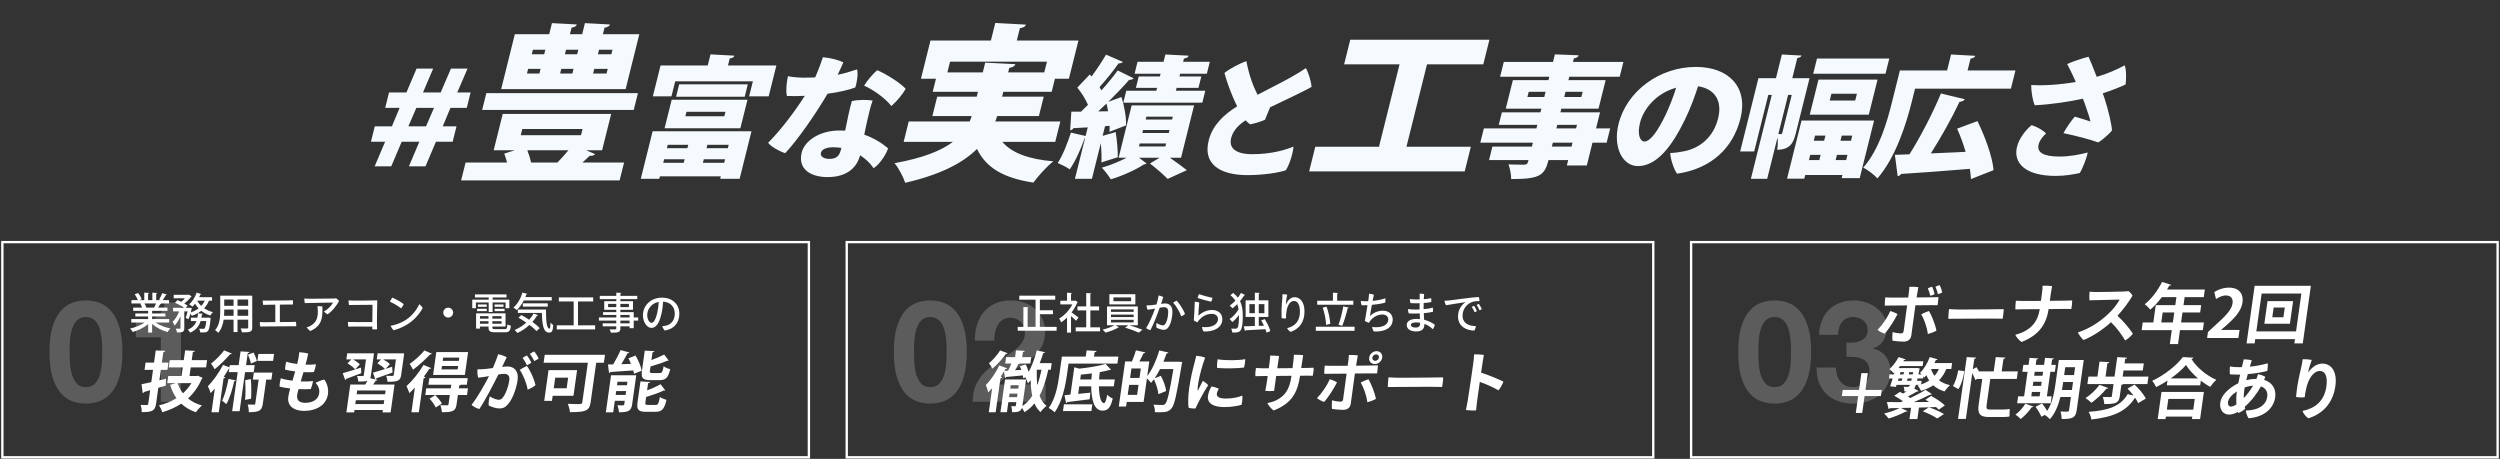 <svg width="1057" height="194" viewBox="0 0 1057 194" fill="none" xmlns="http://www.w3.org/2000/svg">
<rect x="0" y="0" width="1057" height="194" fill="#333333" stroke="none"/>
<path d="M165.416 70.336H158.403L162.821 59.936H156.834L158.462 53.409H165.702L168.958 45.609H162.858L164.486 39.082H171.84L176.117 29.014H183.13L178.852 39.082H186.321L190.655 29.014H197.668L193.333 39.082H198.977L197.35 45.609H190.451L187.195 53.409H193.01L191.383 59.936H184.314L179.896 70.336H172.884L177.301 59.936H169.833L165.416 70.336ZM172.658 53.409H180.126L183.496 45.609H176.028L172.658 53.409ZM254.908 14.45H270.311L264.519 37.682H211.886L217.678 14.45H232.205L233.371 9.775L243.888 10.341C243.638 11.05 243.021 11.475 241.654 11.687L240.965 14.45H246.148L247.314 9.775L257.904 10.341C257.654 11.05 257.037 11.475 255.597 11.687L254.908 14.45ZM244.029 22.95L244.506 21.037H239.323L238.846 22.95H244.029ZM241.998 31.095L242.493 29.112H237.31L236.815 31.095H241.998ZM230.563 21.037H225.307L224.83 22.95H230.086L230.563 21.037ZM228.55 29.112H223.294L222.799 31.095H228.055L228.55 29.112ZM252.789 22.95H258.483L258.96 21.037H253.266L252.789 22.95ZM250.758 31.095H256.452L256.947 29.112H251.253L250.758 31.095ZM247.853 63.536L251.608 65.165C251.174 65.732 250.318 65.944 249.314 65.874C248.445 66.724 247.395 67.715 246.272 68.707H263.865L261.975 76.286H194.961L196.851 68.707H214.371C214.049 67.361 213.637 66.086 213.19 64.953L217.631 63.536H208.725L212.557 48.166H258.401L254.569 63.536H247.853ZM246.3 54.541H220.823L220.169 57.161H245.646L246.3 54.541ZM224.518 68.707H235.687C237.243 67.148 238.87 65.307 240.334 63.536H222.96C223.631 65.236 224.194 67.078 224.518 68.707ZM205.622 39.383H269.716L267.95 46.466H203.856L205.622 39.383ZM278.736 75.591H270.926L275.932 55.511H317.721L312.715 75.591H304.505L304.767 74.54H278.998L278.736 75.591ZM290.629 62.647L290.988 61.209H282.322L281.963 62.647H290.629ZM298.725 62.647H307.732L308.091 61.209H299.083L298.725 62.647ZM280.791 67.349L280.419 68.842H289.084L289.457 67.349H280.791ZM297.552 67.349L297.18 68.842H306.188L306.56 67.349H297.552ZM308.528 24.699L307.783 27.686H328.25L324.995 40.741H316.729L318.315 34.38H285.477L283.89 40.741H276.023L279.278 27.686H299.232L300.404 22.984L310.528 23.537C310.319 24.146 309.767 24.533 308.528 24.699ZM285.844 40.907L287.155 35.652H316.173L314.863 40.907H285.844ZM313.021 54.239H280.981L283.988 42.179H316.028L313.021 54.239ZM306.721 47.269H290.245L289.776 49.149H306.252L306.721 47.269ZM366.78 50.532C366.421 51.971 365.928 54.404 365.408 56.949C369.61 58.387 372.892 60.545 375.49 62.702C374.684 65.247 371.898 69.561 369.346 71.11C367.888 68.953 365.906 67.072 363.642 65.634C362.192 71.221 357.69 74.872 349.936 74.872C342.183 74.872 337.305 71.11 338.961 64.472C340.133 59.77 346.181 55.179 354.96 55.179C355.758 55.179 356.543 55.234 357.341 55.234C358.202 50.864 359.257 45.72 360.173 42.733C363.018 42.069 366.981 42.179 368.951 42.511C367.822 45.664 367.4 48.043 366.78 50.532ZM350.656 67.183C354.305 67.183 355.045 65.357 355.748 62.536C354.593 62.37 353.48 62.26 352.283 62.26C349.261 62.26 347.43 63.2 347.086 64.583C346.713 66.076 348.205 67.183 350.656 67.183ZM361.607 36.98C358.894 38.031 354.726 38.971 349.885 39.635C345.107 47.822 337.249 59.217 331.993 64.749C329.707 64.085 325.999 62.038 324.759 60.379C330.469 54.626 336.389 46.66 340.258 40.52C337.779 40.63 335.256 40.686 332.718 40.575C332.189 38.584 332.529 34.933 333.148 32.222C335.261 32.665 338.07 32.831 339.666 32.831C341.377 32.831 343.03 32.831 344.654 32.72C345.059 31.78 345.451 30.895 345.772 30.065C346.554 28.073 347.335 26.082 347.918 24.201C351.156 24.478 354.369 25.308 356.559 26.359C355.874 27.963 355.09 29.733 354.165 31.614C356.684 31.116 359.386 30.341 362.37 29.346C362.869 31.005 362.359 34.877 361.607 36.98ZM376.866 44.835C374.071 41.184 368.625 37.643 365.335 36.205C366.586 34.158 369.183 31.061 370.896 29.678C374.658 31.282 380.776 35.099 382.905 37.533C381.614 39.967 379.045 42.954 376.866 44.835ZM448.309 51.353L446.154 59.995H423.816C427.705 64.599 434.699 67.29 445.347 68.211C442.627 70.336 438.902 74.444 436.899 77.207C424.034 75.223 416.88 70.832 413.074 62.969C407.064 68.919 397.579 73.877 382.715 77.277C382.022 75.082 380.018 71.115 378.212 68.99C390.366 66.794 398.005 63.678 402.865 59.995H382.06L384.215 51.353H409.984C410.324 50.574 410.574 49.866 410.841 49.086H394.197L396.246 40.87H412.963L413.475 38.816H394.349L395.726 33.291H389.375L393.402 17.141H418.952L420.806 9.704L433.77 10.412C433.502 11.191 432.795 11.687 431.209 11.9L429.902 17.141H455.963L451.936 33.291H446.023L444.646 38.816H424.206L423.694 40.87H441.287L439.238 49.086H421.572C421.378 49.866 421.128 50.574 420.788 51.353H448.309ZM401.689 26.066L400.558 30.599H415.523L416.548 26.491L429.31 27.129C429.043 27.908 428.317 28.474 426.731 28.687L426.254 30.599H441.511L442.642 26.066H401.689ZM504.864 44.558L499.347 66.685H494.615C497.282 68.566 500.092 70.557 501.8 71.94L493.692 75.646C492.054 73.987 488.88 71.166 486.198 69.119L490.282 66.685H481.56L484.773 69.119C484.489 69.34 484.12 69.451 483.65 69.506C480.49 71.663 474.384 74.429 469.649 75.812C468.811 74.374 467.125 72.217 465.86 70.889C469.23 69.949 473.235 68.289 476.372 66.685H472.951L478.468 44.558H504.864ZM494.461 54.958H483.287L482.969 56.23H494.143L494.461 54.958ZM495.867 49.315H484.693L484.39 50.532H495.564L495.867 49.315ZM493.04 60.655H481.866L481.549 61.928H492.723L493.04 60.655ZM467.21 53.353L466.19 57.447L471.721 55.843C472.248 59.217 472.64 63.587 472.607 66.464C470.319 67.183 468.03 67.902 465.67 68.676C465.823 66.464 465.683 63.366 465.417 60.545L461.666 75.591H454.483L458.758 58.443H458.587C457.014 62.923 454.664 68.234 452.283 71.608C451.035 70.668 448.688 69.561 447.201 68.898C449.271 65.855 451.308 60.655 452.795 56.064L458.993 57.502L459.903 53.851C457.652 53.962 455.558 54.128 453.834 54.183C453.511 54.792 452.943 55.013 452.473 55.068L452.949 47.213H457.054C458.03 46.273 459.005 45.332 459.995 44.337C459.005 41.903 457.186 39.137 455.487 37.035L460.743 31.503L461.505 32.333C463.732 29.346 466.027 25.861 467.628 23.095L474.78 26.193C474.456 26.58 473.774 26.801 472.918 26.801C470.862 29.788 467.575 33.826 464.892 36.814C465.181 37.256 465.456 37.754 465.687 38.197C468.286 35.32 470.67 32.388 472.573 29.788L479.328 33.107C478.932 33.55 478.25 33.771 477.395 33.771C474.995 36.537 471.83 39.856 468.578 43.064L474.163 41.018C475.334 44.779 476.273 49.703 476.073 53.022L469.069 55.732C469.148 54.958 469.184 54.128 469.133 53.188L467.21 53.353ZM481.459 32.333H490.41L490.699 31.171H479.696L480.951 26.137H491.955L492.727 23.04L502.58 23.537C502.357 24.201 501.818 24.533 500.566 24.754L500.221 26.137H511.509L510.254 31.171H498.966L498.676 32.333H507.912L506.712 37.145H497.476L497.173 38.362H509.601L508.346 43.396H474.938L476.193 38.362H488.906L489.21 37.145H480.259L481.459 32.333ZM464.322 47.103L468.498 47.047C468.317 45.941 468.08 44.835 467.829 43.783C466.627 44.945 465.439 46.052 464.322 47.103ZM529.485 65.191C537.695 65.191 543.694 63.311 546.875 61.983C546.742 64.804 545.088 69.838 543.638 71.995C540.838 72.936 534.519 74.042 527.449 74.042C515.99 74.042 508.342 69.506 511.092 59.162C512.819 52.69 517.601 48.375 523.074 44.945C520.553 39.967 518.507 33.992 517.697 30.839C519.849 29.069 524.376 26.691 526.977 25.861C528.067 31.78 529.961 36.758 531.699 40.077C536.95 37.311 542.613 34.49 545.734 32.72C548.259 31.282 550.741 29.788 552.129 28.793C553.49 31.337 554.33 34.601 554.547 36.703C552.902 37.809 543.717 42.179 536.988 45.388C536.262 47.158 535.423 49.149 534.823 50.643C533.332 51.362 530.56 52.192 528.525 52.579C527.937 52.192 527.348 51.583 526.672 50.864C524.021 52.579 521.447 54.902 520.548 58.277C519.457 62.425 522.188 65.191 529.485 65.191ZM603.335 27.2L594.646 62.049H621.875L619.279 72.461H553.506L556.102 62.049H583.039L591.728 27.2H568.295L570.891 16.787H629.729L627.133 27.2H603.335ZM674.804 54.294H680.79L679.287 60.324H673.3L670.901 69.949H662.463L663.028 67.681H654.705C653.05 74.319 650.824 75.702 638.908 75.702C638.964 73.876 638.4 71.11 637.774 69.506C640.083 69.617 643.447 69.617 644.359 69.617C645.785 69.617 645.964 68.898 646.267 67.681H629.563L630.984 61.983H647.688L648.102 60.324H625.867L627.371 54.294H649.605L649.977 52.8H633.672L634.996 47.49H651.301L651.688 45.941H636.637L639.643 33.882H654.694L655.053 32.444H634.244L635.802 26.193H656.611L657.411 22.984L667.463 23.371C667.24 24.035 666.66 24.533 665.421 24.699L665.049 26.193H686.371L684.813 32.444H663.49L663.132 33.882H678.867L675.86 45.941H660.125L659.739 47.49H676.5L674.804 54.294ZM646.34 38.805L645.789 41.018H652.915L653.467 38.805H646.34ZM668.593 41.018L669.145 38.805H661.904L661.353 41.018H668.593ZM666.739 52.8H658.415L658.043 54.294H666.366L666.739 52.8ZM656.125 61.983H664.449L664.863 60.324H656.539L656.125 61.983ZM717.017 28.295C730.757 28.295 739.221 36.648 735.87 50.09C732.808 62.37 723.732 71.332 709.069 73.434C707.743 71.663 706.267 67.293 706.175 64.694C708.184 64.638 710.205 64.306 711.941 63.974C718.529 62.702 724.378 58.221 726.42 50.034C728.351 42.29 724.705 37.477 717.94 36.482C716.662 40.465 714.67 45.941 712.357 50.643C706.864 61.928 700.463 70.225 692.481 70.225C686.096 70.225 681.84 62.37 684.323 52.413C687.798 38.473 701.681 28.295 717.017 28.295ZM704.09 48.817C705.743 45.388 707.446 41.073 708.667 37.09C700.106 39.413 694.804 46.273 693.411 51.86C692.101 57.115 693.535 59.826 695.245 59.826C697.867 59.826 700.951 55.234 704.09 48.817ZM755.565 75.536L761.688 50.975H792.36L786.292 75.314H778.652L778.983 73.987H763.248L762.862 75.536H755.565ZM771.251 59.494L771.789 57.336H767.4L766.862 59.494H771.251ZM778.15 59.494H782.597L783.135 57.336H778.688L778.15 59.494ZM769.762 65.468H765.372L764.82 67.681H769.21L769.762 65.468ZM776.66 65.468L776.109 67.681H780.555L781.107 65.468H776.66ZM757.776 33.052H765.074L759.267 56.341C758.343 60.047 757.073 63.311 751.372 63.311C751.674 61.872 751.728 59.826 751.528 58.111L747.17 75.591H740.272L749.113 40.133H747.63L741.672 64.03H735.743L743.467 33.052H750.878L753.374 23.04L761.702 23.482C761.507 24.035 760.968 24.367 759.9 24.533L757.776 33.052ZM756.011 40.133L751.887 56.672H753.027C753.312 56.672 753.454 56.562 753.564 56.119L757.55 40.133H756.011ZM793.827 33.66L790.13 48.486H765.159L768.856 33.66H793.827ZM785.097 39.635H774.322L773.604 42.511H784.379L785.097 39.635ZM768.226 24.754H798.784L797.184 31.171H766.626L768.226 24.754ZM850.213 37.477H809.678L808.216 43.341C805.941 52.468 801.413 66.74 793.775 75.425C792.623 74.097 789.525 71.663 787.779 70.889C794.641 63.034 797.907 51.307 799.893 43.341L803.272 29.788H823.226L824.908 23.04L835.146 23.593C834.938 24.201 834.385 24.588 833.133 24.81L831.891 29.788H852.13L850.213 37.477ZM827.464 54.404L836.075 51.196C839.163 57.558 842.369 65.966 842.875 71.94L833.328 75.702C833.246 74.429 833.106 72.936 832.865 71.387C822.097 72.272 811.172 73.102 803.764 73.544C803.455 74.097 802.86 74.429 802.333 74.485L801.16 65.468C802.998 65.413 805.065 65.357 807.316 65.247C811.93 57.945 817.19 47.822 820.627 39.524L830.738 41.958C830.359 42.567 829.521 42.954 828.467 43.064C825.162 50.145 820.499 58.332 816.363 64.859C821.079 64.694 826.108 64.417 831.066 64.196C830.083 60.821 828.829 57.392 827.464 54.404ZM889.039 39.469L889.681 41.239C891.436 46.549 892.914 52.966 892.933 55.179C891.918 56.507 888.692 59.383 887.117 60.213C883.457 58.885 878.044 57.502 872.418 56.285C873.485 54.294 875.836 50.809 877.235 49.315C879.464 49.979 882.964 51.03 883.851 51.362C883.598 50.09 882.691 47.324 881.319 43.452L880.663 41.737C874.816 43.009 867.172 44.171 860.305 44.503C859.435 42.733 858.759 38.584 858.794 35.928C863.886 36.316 871.378 35.763 877.64 34.656L876.391 31.89C875.637 30.341 874.867 28.627 873.999 27.078C876.257 26.027 880.791 24.533 883.038 23.98C883.808 25.695 885.088 28.793 886.501 32.499C891.307 31.061 894.899 29.456 898.319 27.631C899.091 29.567 898.982 33.66 898.7 35.707C896.684 36.703 893.076 38.141 889.039 39.469ZM870.69 66.187C875.422 66.187 879.705 65.247 882.691 64.472C882.283 66.796 880.44 71.442 879.329 73.157C876.383 73.766 873.21 74.374 869.105 74.374C856.449 74.374 851.059 69.008 852.797 62.038C853.694 58.443 856.515 54.902 858.95 52.911C861.135 53.519 863.728 55.013 865.079 56.451C863.565 57.724 862.325 59.494 861.939 61.043C861.112 64.362 863.792 66.187 870.69 66.187Z" fill="#F4FAFD"/>
<rect x="1" y="102.361" width="341" height="91" stroke="white"/>
<path opacity="0.2" d="M29.44 148.681C29.44 149.881 29.48 151.341 29.56 153.061C29.64 154.741 29.88 156.381 30.28 157.981C30.72 159.541 31.4 160.881 32.32 162.001C33.24 163.121 34.56 163.681 36.28 163.681C38.04 163.681 39.38 163.121 40.3 162.001C41.26 160.881 41.94 159.541 42.34 157.981C42.78 156.381 43.04 154.741 43.12 153.061C43.2 151.341 43.24 149.881 43.24 148.681C43.24 147.961 43.22 147.101 43.18 146.101C43.18 145.061 43.1 144.001 42.94 142.921C42.82 141.841 42.62 140.781 42.34 139.741C42.1 138.661 41.72 137.701 41.2 136.861C40.68 136.021 40.02 135.341 39.22 134.821C38.42 134.301 37.44 134.041 36.28 134.041C35.12 134.041 34.14 134.301 33.34 134.821C32.58 135.341 31.94 136.021 31.42 136.861C30.94 137.701 30.56 138.661 30.28 139.741C30 140.781 29.8 141.841 29.68 142.921C29.56 144.001 29.48 145.061 29.44 146.101C29.44 147.101 29.44 147.961 29.44 148.681ZM20.92 148.681C20.92 144.601 21.32 141.181 22.12 138.421C22.96 135.621 24.08 133.381 25.48 131.701C26.88 130.021 28.5 128.821 30.34 128.101C32.22 127.381 34.2 127.021 36.28 127.021C38.4 127.021 40.38 127.381 42.22 128.101C44.1 128.821 45.74 130.021 47.14 131.701C48.58 133.381 49.7 135.621 50.5 138.421C51.34 141.181 51.76 144.601 51.76 148.681C51.76 152.881 51.34 156.401 50.5 159.241C49.7 162.041 48.58 164.281 47.14 165.961C45.74 167.641 44.1 168.841 42.22 169.561C40.38 170.281 38.4 170.641 36.28 170.641C34.2 170.641 32.22 170.281 30.34 169.561C28.5 168.841 26.88 167.641 25.48 165.961C24.08 164.281 22.96 162.041 22.12 159.241C21.32 156.401 20.92 152.881 20.92 148.681ZM76.52 169.861H68V142.621H57.44V136.201C58.92 136.241 60.34 136.141 61.7 135.901C63.1 135.621 64.34 135.161 65.42 134.521C66.54 133.841 67.48 132.961 68.24 131.881C69 130.801 69.5 129.461 69.74 127.861H76.52V169.861Z" fill="white"/>
<path d="M71.546 134.913V136.353H65.786C67.424 137.487 69.764 138.423 72.014 138.855C71.636 139.215 71.132 139.917 70.88 140.385C68.486 139.755 66.038 138.513 64.31 136.929V140.619H62.636V137.055C60.89 138.513 58.406 139.719 56.12 140.349C55.868 139.917 55.382 139.269 55.004 138.909C57.2 138.441 59.576 137.487 61.196 136.353H55.508V134.913H62.636V133.797H57.218V132.519H62.636V131.421H56.318V130.053H60.08C59.918 129.549 59.612 128.883 59.306 128.379L59.738 128.307V128.289L55.58 128.307V126.885H58.298C58.028 126.165 57.47 125.157 56.966 124.401L58.442 123.897C59.018 124.689 59.666 125.805 59.918 126.525L58.946 126.885H60.998V123.735L63.032 123.861C63.014 124.023 62.87 124.149 62.6 124.185V126.885H64.418V123.735L66.47 123.861C66.452 124.041 66.308 124.149 66.038 124.185V126.885H67.946L67.28 126.633C67.73 125.895 68.306 124.743 68.612 123.933L70.556 124.563C70.502 124.689 70.358 124.761 70.124 124.743C69.8 125.373 69.278 126.219 68.81 126.885H71.492V128.307H67.82L68.162 128.415C68.108 128.541 67.964 128.595 67.73 128.595C67.514 129.027 67.19 129.585 66.866 130.053H70.808V131.421H64.31V132.519H69.926V133.797H64.31V134.913H71.546ZM65.318 130.053L65.156 129.999C65.426 129.531 65.75 128.883 66.002 128.307H61.07C61.412 128.847 61.736 129.495 61.862 129.945L61.322 130.053H65.318ZM89.654 125.643V127.119H88.358C87.854 128.343 87.17 129.405 86.306 130.323C87.386 131.061 88.628 131.619 90.014 131.961C89.654 132.303 89.168 132.951 88.934 133.401C87.494 132.969 86.216 132.285 85.118 131.421C83.966 132.321 82.634 133.005 81.14 133.527C81.014 133.293 80.762 132.951 80.51 132.645C80.276 133.491 79.988 134.319 79.682 134.967L78.512 134.427C78.782 133.707 79.07 132.663 79.304 131.655H77.918V138.729C77.918 140.331 77.27 140.565 74.822 140.565C74.768 140.097 74.534 139.413 74.318 138.945C74.75 138.963 75.182 138.981 75.506 138.981C76.19 138.981 76.298 138.981 76.298 138.693V133.689C75.614 135.273 74.75 136.767 73.796 137.667C73.634 137.181 73.238 136.479 72.968 136.047C74.066 135.057 75.11 133.329 75.758 131.655H73.184V130.143H77.81C76.82 129.405 75.254 128.541 73.958 127.983L75.056 126.885C75.542 127.083 76.082 127.335 76.622 127.587C77.198 127.155 77.756 126.615 78.224 126.093H73.436V124.635H79.538L79.808 124.563L81.068 125.301C80.996 125.391 80.87 125.463 80.762 125.499C80.096 126.399 79.034 127.479 77.936 128.307C78.494 128.631 78.98 128.955 79.34 129.243L78.512 130.143H80.204L81.086 130.197C81.086 130.413 80.798 131.601 80.654 132.087C81.896 131.673 83.012 131.097 83.966 130.377C83.39 129.783 82.904 129.117 82.472 128.415C82.112 128.883 81.716 129.297 81.338 129.657C81.014 129.351 80.384 128.919 79.97 128.685C81.284 127.587 82.49 125.661 83.138 123.735L85.118 124.329C85.064 124.455 84.92 124.545 84.686 124.527C84.542 124.905 84.38 125.265 84.2 125.643H89.654ZM86.594 127.119H83.372C83.372 127.155 83.858 128.163 85.082 129.351C85.694 128.703 86.198 127.947 86.594 127.119ZM85.154 134.301H87.71L88.088 134.265L89.078 134.463C89.078 134.589 89.042 134.787 89.006 134.931C88.484 140.367 88.052 140.565 85.64 140.565C85.334 140.565 84.992 140.547 84.65 140.529C84.614 140.043 84.434 139.377 84.182 138.963C84.902 139.017 85.568 139.035 85.874 139.035C86.144 139.035 86.306 139.017 86.468 138.855C86.756 138.585 86.99 137.721 87.206 135.741H84.812C84.218 137.721 83.048 139.503 80.402 140.637C80.204 140.241 79.772 139.665 79.412 139.377C81.482 138.549 82.508 137.253 83.084 135.741H80.708V134.301H83.462C83.588 133.707 83.66 133.095 83.714 132.483L85.784 132.663C85.766 132.807 85.622 132.915 85.37 132.951C85.316 133.401 85.244 133.851 85.154 134.301ZM93.11 124.995H106.646V138.459C106.646 140.331 105.836 140.547 102.308 140.511C102.236 140.043 101.966 139.305 101.732 138.855C102.434 138.891 103.154 138.891 103.694 138.891C104.882 138.891 104.936 138.891 104.936 138.441V135.147H100.418V140.385H98.744V135.147H94.568C94.262 137.163 93.614 139.233 92.264 140.727C92.012 140.385 91.31 139.791 90.932 139.593C92.93 137.361 93.11 134.121 93.11 131.547V124.995ZM98.744 129.279V126.633H94.802V129.279H98.744ZM100.418 129.279H104.936V126.633H100.418V129.279ZM94.802 130.881V131.565C94.802 132.177 94.784 132.843 94.73 133.527H98.744V130.881H94.802ZM100.418 130.881V133.527H104.936V130.881H100.418ZM118.328 128.793V136.173C120.776 136.155 123.062 136.119 123.494 136.119C124.052 136.101 124.646 136.083 125.132 136.047C125.24 136.587 125.276 137.361 125.24 137.937H123.944C123.278 137.919 113.36 138.009 111.956 138.027C111.308 138.027 110.534 138.045 110.03 138.063C109.904 137.577 109.832 136.749 109.85 136.155C110.462 136.191 110.858 136.191 111.506 136.227C111.974 136.245 114.08 136.227 116.402 136.191V128.811L112.838 128.865C112.46 128.883 111.776 128.901 111.272 128.919C111.164 128.433 111.056 127.533 111.092 127.047C111.686 127.083 112.118 127.101 112.712 127.101C114.206 127.119 120.884 127.029 122.018 127.011C122.72 126.993 123.224 126.957 123.782 126.921C123.872 127.407 123.908 128.199 123.89 128.739C123.314 128.721 120.812 128.757 118.328 128.793ZM130.316 128.109L128.876 128.163C128.75 127.695 128.678 126.759 128.642 126.237C129.38 126.273 130.424 126.309 131.09 126.309C132.062 126.291 139.892 126.237 140.99 126.219C141.458 126.201 141.746 126.183 142.142 126.129C142.592 126.399 143.114 126.939 143.366 127.263C142.574 128.739 140.828 131.349 138.506 132.897C138.074 132.699 137.3 132.123 136.94 131.691C138.65 130.863 140.324 128.955 140.828 127.929C139.856 127.929 131.45 128.073 130.316 128.109ZM134.204 129.477C134.798 129.441 135.68 129.459 136.31 129.567C136.454 134.751 135.986 137.721 131.234 139.971C130.784 139.737 129.938 138.891 129.632 138.405C130.154 138.279 130.802 138.027 131.234 137.793C134.042 136.245 134.456 133.905 134.366 131.223C134.348 130.719 134.312 130.089 134.204 129.477ZM157.424 136.173L157.496 128.865C156.524 128.847 149.378 128.901 147.56 128.955C147.398 128.379 147.344 127.407 147.38 126.993C147.884 127.029 148.604 127.083 149.144 127.083C150.242 127.101 158.252 127.101 159.512 126.993C159.422 128.505 159.314 137.523 159.422 139.233C158.846 139.287 158.036 139.269 157.406 139.233L157.424 138.081C154.976 138.063 150.098 138.063 149.414 138.063C148.586 138.063 147.902 138.099 147.272 138.117C147.146 137.613 147.074 136.623 147.11 136.119C148.694 136.209 154.706 136.191 157.424 136.173ZM165.866 125.823C167.27 126.417 169.538 127.641 170.69 128.577C170.528 129.081 169.952 129.981 169.592 130.377C168.494 129.477 166.442 128.253 164.84 127.551C165.056 127.083 165.632 126.147 165.866 125.823ZM165.164 137.721C167.072 137.433 169.106 136.695 170.762 135.759C173.606 134.139 175.856 131.673 177.26 128.631C177.8 128.973 178.484 129.747 178.736 130.233C177.116 133.113 174.776 135.669 171.788 137.415C169.844 138.531 167.954 139.233 166.424 139.647C165.902 139.161 165.38 138.333 165.164 137.721ZM189.5 130.089C190.688 130.089 191.588 131.061 191.588 132.177C191.588 133.329 190.652 134.265 189.5 134.265C188.348 134.265 187.412 133.329 187.412 132.177C187.412 131.025 188.348 130.089 189.5 130.089ZM213.746 138.063H208.166C208.166 139.017 208.166 139.161 209.516 139.161H213.332C214.268 139.161 214.448 138.855 214.556 137.145C214.898 137.397 215.546 137.631 215.996 137.703C215.78 139.917 215.294 140.493 213.44 140.493H209.408C206.726 140.493 206.528 139.809 206.528 138.063H202.928V138.945H201.29V132.465H213.746V138.063ZM206.528 134.733V133.653H202.928V134.733H206.528ZM208.166 134.733H212.072V133.653H208.166V134.733ZM202.928 135.795V136.875H206.528V135.795H202.928ZM208.166 135.795V136.875H212.072V135.795H208.166ZM208.274 131.907H206.618V127.893H201.2V130.305H199.67V126.705H206.618V125.769H200.804V124.473H214.16V125.769H208.274V126.705H215.348V130.305H213.764V127.893H208.274V131.907ZM202.064 129.711V128.721H205.79V129.711H202.064ZM209.12 129.711V128.721H212.882V129.711H209.12ZM205.808 131.547H201.704V130.557H205.808V131.547ZM213.332 131.547H209.12V130.557H213.332V131.547ZM233.276 125.607V127.047H221.45C220.64 128.649 219.614 130.071 218.48 131.079C218.156 130.773 217.472 130.287 217.04 130.053C218.75 128.667 220.154 126.237 220.892 123.699L222.98 124.257C222.908 124.419 222.746 124.473 222.53 124.455C222.404 124.833 222.26 125.229 222.116 125.607H233.276ZM218.948 132.321V130.863H230.846C230.828 135.435 231.08 138.945 232.322 138.945C232.646 138.927 232.736 137.919 232.754 136.407C233.096 136.785 233.546 137.199 233.906 137.451C233.78 139.737 233.438 140.619 232.214 140.637C229.676 140.619 229.226 137.163 229.118 132.321H218.948ZM231.584 128.235V129.639H221.054V128.235H231.584ZM219.2 134.319L220.424 133.203C221.468 133.761 222.62 134.445 223.736 135.183C224.474 134.355 225.104 133.473 225.608 132.537L227.534 133.257C227.462 133.401 227.282 133.473 227.048 133.437C226.49 134.391 225.842 135.273 225.086 136.119C226.346 137.001 227.462 137.919 228.2 138.711L226.85 139.989C226.148 139.215 225.086 138.279 223.862 137.361C222.35 138.765 220.604 139.935 218.768 140.799C218.516 140.457 217.958 139.845 217.598 139.521C219.362 138.783 221.072 137.703 222.512 136.407C221.414 135.633 220.262 134.913 219.2 134.319ZM244.382 127.461V137.559H251.618V139.269H235.4V137.559H242.546V127.461H236.282V125.733H250.79V127.461H244.382ZM267.926 134.211H269.834V135.561H267.926V138.765H266.198V137.973H262.292V138.837C262.292 140.547 261.446 140.655 258.296 140.655C258.206 140.241 257.954 139.629 257.72 139.269C258.224 139.287 258.746 139.287 259.196 139.287C260.42 139.287 260.564 139.287 260.564 138.837V137.973H254.822V136.695H260.564V135.561H253.22V134.211H260.564V133.167H254.984V131.961H260.564V130.989H255.47V127.353H260.564V126.471H253.598V125.085H260.564V123.735L262.724 123.843C262.706 124.005 262.598 124.113 262.292 124.167V125.085H269.438V126.471H262.292V127.353H267.638V130.989H262.292V131.961H267.926V134.211ZM257.108 128.487V129.855H260.564V128.487H257.108ZM265.91 129.855V128.487H262.292V129.855H265.91ZM266.198 133.167H262.292V134.211H266.198V133.167ZM262.292 136.695H266.198V135.561H262.292V136.695ZM279.914 125.841C284.126 125.841 287.222 128.523 287.222 132.591C287.222 136.533 284.99 139.143 281.048 139.755C280.67 139.377 280.148 138.477 280.004 137.901C280.616 137.865 281.138 137.775 281.606 137.667C283.478 137.235 285.296 135.723 285.296 132.573C285.296 129.657 283.352 127.695 280.364 127.533C280.292 128.919 280.04 131.151 279.644 132.771C278.834 136.191 277.592 138.639 275.414 138.639C273.614 138.639 271.832 136.245 271.832 133.329C271.832 129.081 275.234 125.841 279.914 125.841ZM275.468 136.497C276.422 136.497 277.232 135.021 277.862 132.393C278.186 131.025 278.456 129.063 278.492 127.641C275.27 128.253 273.65 130.881 273.65 133.167C273.65 135.273 274.676 136.497 275.468 136.497Z" fill="white"/>
<path d="M83.089 158.971L83.665 158.861L85.72 159.776C85.609 159.97 85.457 160.053 85.302 160.164C83.874 163.546 81.897 166.264 79.489 168.454C81.094 169.785 83.077 170.811 85.396 171.449C84.574 172.114 83.411 173.417 82.81 174.305C80.355 173.445 78.315 172.225 76.629 170.672C74.223 172.253 71.507 173.445 68.586 174.305C68.371 173.445 67.75 172.087 67.204 171.393C69.869 170.756 72.389 169.757 74.604 168.343C73.434 166.707 72.551 164.822 71.927 162.687L74.321 161.994H70.709L71.133 158.971H76.761L77.272 155.339H71.336L71.768 152.261H77.704L78.285 148.13L82.37 148.352C82.299 148.657 82.055 148.795 81.536 148.906L81.064 152.261H87.56L87.128 155.339H80.632L80.121 158.971H83.089ZM67.376 160.801L70.154 160.164L70.088 163.02C69.034 163.352 67.979 163.685 66.928 163.99L65.985 170.7C65.564 173.695 64.338 174.249 59.97 174.249C59.975 173.417 59.746 172.059 59.447 171.199C60.531 171.255 61.707 171.255 62.071 171.255C62.467 171.227 62.623 171.116 62.677 170.728L63.484 164.988L60.886 165.737C60.819 166.014 60.572 166.181 60.34 166.236L59.834 162.465C60.958 162.243 62.372 161.938 63.963 161.578L64.692 156.393H61.108L61.54 153.315H65.124L65.849 148.158L69.886 148.324C69.815 148.629 69.596 148.795 69.052 148.879L68.428 153.315H71.228L70.796 156.393H67.996L67.376 160.801ZM80.929 161.994H75.133C75.611 163.574 76.36 165.016 77.357 166.292C78.736 165.044 79.947 163.602 80.929 161.994ZM94.777 148.13L98.054 149.516C97.915 149.71 97.647 149.821 97.291 149.766C95.682 151.651 92.98 154.341 90.771 156.116C90.416 155.45 89.704 154.341 89.23 153.731C91.144 152.261 93.523 149.877 94.777 148.13ZM107.676 154.369L107.259 157.336H103.619L101.297 173.861H98.161L100.483 157.336H96.731L96.942 155.838H96.774C96.11 156.975 95.386 158.14 94.579 159.304L95.275 159.526C95.188 159.748 94.937 159.942 94.509 159.997L92.498 174.305H89.418L90.825 164.295C90.224 164.988 89.658 165.626 89.072 166.208C88.866 165.487 88.268 163.962 87.885 163.297C89.998 161.217 92.576 157.613 94.304 154.286L97.016 155.311L97.148 154.369H100.9L101.715 148.574L105.519 148.795C105.456 149.045 105.237 149.211 104.749 149.295L104.036 154.369H107.676ZM104.852 149.96L107.22 149.045C107.793 150.154 108.394 151.651 108.59 152.65L106.09 153.703C105.922 152.705 105.388 151.125 104.852 149.96ZM109.235 149.655H115.871L115.462 152.566H108.826L109.235 149.655ZM107.316 157.53H115.156L114.739 160.496H112.555L111.121 170.7C110.712 173.612 109.666 174.277 105.186 174.277C105.231 173.362 105.03 172.003 104.718 171.033C105.858 171.088 107.034 171.088 107.398 171.088C107.762 171.088 107.886 171.005 107.937 170.645L109.363 160.496H106.899L107.316 157.53ZM96.61 160.191L99.656 160.829C99.569 161.051 99.354 161.19 99.018 161.19C98.219 164.683 97.121 168.51 95.67 170.867C95.256 170.423 94.397 169.757 93.86 169.397C95.016 167.345 95.927 163.657 96.61 160.191ZM106.153 168.593L103.623 169.064C103.858 166.791 103.834 163.38 103.7 160.746C105.946 160.302 106.002 160.302 106.062 160.275C106.272 162.964 106.305 166.319 106.153 168.593ZM137.087 160.469C138.437 162.216 138.946 164.572 138.666 166.569C138.015 171.199 133.908 173.722 128.532 173.722C124.584 173.722 121.317 171.865 121.89 167.789C122.038 166.735 122.318 165.543 122.697 164.24C121.016 164.046 119.427 163.796 118.214 163.463C118.179 162.521 118.429 160.94 118.737 159.942C120.075 160.386 121.816 160.746 123.661 160.968C124.024 159.776 124.403 158.472 124.802 157.031C123.093 156.836 121.564 156.559 120.539 156.282C120.528 155.367 120.742 153.842 121.071 152.899C122.292 153.371 123.926 153.703 125.634 153.897C125.772 153.315 125.914 152.705 126.06 152.067C126.209 151.402 126.48 149.877 126.532 148.906C127.564 148.934 129.565 149.239 130.31 149.516C130.016 151.014 129.626 152.594 129.179 154.175C130.908 154.23 132.483 154.175 133.571 154.008C133.49 154.979 133.005 156.642 132.715 157.308C131.384 157.419 129.844 157.419 128.315 157.336C127.896 158.722 127.513 160.053 127.146 161.273C129.094 161.356 130.922 161.301 132.325 161.079C132.209 162.105 131.767 163.657 131.398 164.489C129.926 164.6 128.078 164.6 126.214 164.517C125.934 165.515 125.733 166.347 125.647 166.957C125.374 168.898 126.24 170.312 129.012 170.312C132.372 170.312 134.602 168.787 134.949 166.319C135.218 164.406 134.513 163.047 133.42 161.855C134.298 161.384 135.96 160.718 137.087 160.469ZM159.646 149.378H170.902L169.612 158.556C169.269 160.996 168.167 161.467 163.834 161.411C163.804 160.635 163.556 159.609 163.293 158.888C164.349 158.944 165.609 158.944 165.945 158.944C166.313 158.916 166.437 158.833 166.48 158.528L167.403 151.956H161.999C163.065 152.539 164.268 153.343 164.855 153.953L163.034 155.949L165.791 155.062L165.98 157.502C163.471 158.417 160.847 159.36 159.141 159.942C159.086 160.136 158.95 160.302 158.767 160.413L159.663 160.607C159.552 160.801 159.309 160.94 158.893 160.912C158.57 161.411 158.181 161.994 157.763 162.576H166.807L165.151 174.36H161.735L161.875 173.362H149.863L149.723 174.36H146.447L148.103 162.576H154.459C154.757 162.049 155.059 161.495 155.329 160.968C154.41 161.328 153.178 161.328 151.47 161.328C151.459 160.607 151.204 159.637 150.961 158.971C151.909 158.999 153.001 158.999 153.309 158.999C153.645 158.999 153.773 158.888 153.812 158.611L154.747 151.956H149.287C150.35 152.566 151.549 153.398 152.127 154.064L150.151 156.171C149.532 155.395 148.088 154.313 146.925 153.62L148.559 151.956H146.431L146.794 149.378H158.134L156.832 158.639C156.758 159.166 156.672 159.581 156.513 159.914L158.687 160.386L157.68 157.585C159.051 157.197 160.837 156.642 162.77 156.032C162.096 155.256 160.668 154.258 159.557 153.592L161.131 151.956H159.283L159.646 149.378ZM150.798 166.707H162.81L163.036 165.099H151.024L150.798 166.707ZM150.447 169.203L150.217 170.839H162.229L162.459 169.203H150.447ZM145.932 160.691L144.913 157.779C146.863 157.252 149.764 156.337 152.636 155.422L152.753 157.779C150.412 158.694 148.016 159.609 146.366 160.191C146.303 160.441 146.167 160.607 145.932 160.691ZM184.472 148.851H197.912L196.552 158.528H183.112L184.472 148.851ZM187.17 152.566H194.002L194.196 151.18H187.364L187.17 152.566ZM186.663 156.171H193.495L193.694 154.757H186.862L186.663 156.171ZM179.445 148.158L182.662 149.572C182.495 149.766 182.256 149.877 181.871 149.821C180.059 151.762 177.069 154.507 174.631 156.31C174.333 155.644 173.657 154.48 173.21 153.87C175.321 152.4 178.012 149.988 179.445 148.158ZM173.95 174.305L175.419 163.851C174.627 164.711 173.846 165.487 173.072 166.208C172.834 165.515 172.244 163.935 171.865 163.241C174.229 161.162 177.136 157.613 179.06 154.286L182.341 155.644C182.202 155.838 181.906 155.949 181.518 155.921C180.806 157.003 180.03 158.14 179.206 159.221L179.899 159.471C179.784 159.692 179.561 159.886 179.105 159.942L177.086 174.305H173.95ZM193.993 164.184H197.857L197.459 167.012H193.595L193.034 171.005C192.621 173.944 191.258 174.277 186.806 174.277C186.791 173.39 186.49 172.142 186.187 171.31C187.355 171.366 188.699 171.366 189.063 171.366C189.459 171.338 189.587 171.227 189.63 170.922L190.179 167.012H179.819L180.217 164.184H190.577L190.791 162.659H181.131L181.521 159.886H197.761L197.371 162.659H194.879C194.748 162.798 194.536 162.909 194.164 162.964L193.993 164.184ZM186.845 170.617L184.231 172.281C183.787 171.255 182.641 169.647 181.621 168.537L184.043 167.04C185.071 168.094 186.317 169.591 186.845 170.617ZM227.774 151.54C227.363 151.873 226.533 152.4 225.882 152.65C225.402 151.679 224.754 150.515 224.007 149.655C224.537 149.267 225.363 148.768 225.839 148.574C226.469 149.267 227.318 150.598 227.774 151.54ZM214.61 154.951C217.354 154.951 219.385 156.836 218.84 160.718C218.353 164.184 216.833 168.427 214.977 170.672C213.783 172.197 212.648 172.697 211.192 172.697C209.876 172.697 207.938 172.142 206.612 171.421C206.48 170.367 206.773 168.482 207.065 167.595C208.12 168.26 209.779 169.009 210.787 169.009C211.543 169.009 211.982 168.87 212.599 168.066C213.846 166.569 214.966 163.38 215.309 160.94C215.605 158.833 214.79 158.056 213.026 158.056C212.522 158.056 211.722 158.167 210.719 158.334C208.654 162.465 204.854 169.785 202.645 172.946C201.672 172.697 200.053 171.865 199.367 171.172C202.034 167.733 204.943 162.576 206.758 159.027C205.294 159.276 203.719 159.526 202.184 159.692C201.885 158.833 201.771 157.252 201.871 156.143C202.927 156.199 204.119 156.088 205.222 156.005C206.074 155.921 207.185 155.783 208.385 155.616C209.138 153.842 210.074 151.568 210.607 149.766C211.864 149.988 213.49 150.57 214.232 151.069C213.788 152.04 213.16 153.315 212.291 155.117C213.175 155.006 213.994 154.951 214.61 154.951ZM224.668 153.315C224.286 153.648 223.427 154.175 222.776 154.424C222.329 153.426 221.66 152.206 220.941 151.346C221.475 150.93 222.298 150.459 222.769 150.293C223.396 151.014 224.237 152.4 224.668 153.315ZM222.762 154.729C224.212 156.559 225.903 160.469 226.412 162.826C225.758 163.491 224.149 164.378 223.091 164.739C222.571 161.661 221.067 158.223 219.728 156.393C220.566 155.811 221.927 155.09 222.762 154.729ZM230.312 150.015H255.792L255.32 153.371H252.072L249.723 170.09C249.197 173.833 247.458 174.249 240.962 174.249C240.903 173.279 240.46 171.643 240.057 170.728C241.249 170.811 242.589 170.839 243.625 170.839C245.921 170.839 246.089 170.839 246.202 170.035L248.544 153.371H229.84L230.312 150.015ZM243.988 156.504L242.464 167.345H233.672L233.372 169.48H230.096L231.92 156.504H243.988ZM239.581 164.157L240.212 159.665H234.752L234.121 164.157H239.581ZM258.356 158.666H268.996L267.262 171.005C266.876 173.75 265.622 174.305 261.702 174.305C261.659 173.417 261.362 172.142 261.055 171.338C261.639 171.366 262.224 171.393 262.7 171.393C263.764 171.393 263.876 171.393 263.938 170.95L264.148 169.452H259.948L259.262 174.332H256.154L258.356 158.666ZM265.072 162.881L265.278 161.411H261.078L260.872 162.881H265.072ZM260.525 165.349L260.295 166.985H264.495L264.725 165.349H260.525ZM275.877 157.724H278.957C279.881 157.724 280.135 157.308 280.59 154.868C281.192 155.367 282.49 155.894 283.387 156.088C282.516 159.692 281.476 160.718 278.872 160.718H274.98C271.676 160.718 271 159.748 271.433 156.67L272.617 148.241L276.702 148.463C276.635 148.74 276.388 148.906 275.872 148.99L275.416 152.234C277.422 151.513 279.39 150.653 280.812 149.905L282.725 152.428C282.597 152.539 282.401 152.539 282.065 152.539C280.216 153.343 277.572 154.23 275.034 154.951L274.801 156.615C274.66 157.613 274.813 157.724 275.877 157.724ZM273.194 167.844L272.883 170.062C272.742 171.061 272.919 171.199 274.011 171.199H277.231C278.211 171.199 278.481 170.672 279.018 167.844C279.648 168.343 280.922 168.842 281.787 169.064C280.87 173.002 279.846 174.111 277.13 174.111H273.126C269.822 174.111 269.118 173.14 269.551 170.062L270.786 161.273L274.843 161.495C274.776 161.772 274.556 161.938 274.013 162.021L273.588 165.044C275.713 164.267 277.778 163.325 279.274 162.437L281.264 165.016C281.108 165.127 280.856 165.127 280.548 165.127C278.652 166.07 275.855 167.04 273.194 167.844ZM262.373 148.019L266.124 149.017C265.981 149.239 265.71 149.378 265.286 149.405C264.587 150.792 263.621 152.483 262.683 153.981C264.007 153.925 265.382 153.897 266.79 153.842C266.459 153.01 266.068 152.206 265.693 151.485L268.713 150.32C269.864 152.289 271.006 154.923 271.309 156.753L268.05 158.029C267.996 157.613 267.898 157.114 267.745 156.615C264.122 156.892 260.478 157.114 258.075 157.28C257.984 157.53 257.74 157.668 257.509 157.724L257.039 154.091C257.683 154.091 258.443 154.064 259.255 154.064C260.384 152.206 261.611 149.849 262.373 148.019Z" fill="white"/>
<rect x="358" y="102.361" width="341" height="91" stroke="white"/>
<path opacity="0.2" d="M386.44 148.681C386.44 149.881 386.48 151.341 386.56 153.061C386.64 154.741 386.88 156.381 387.28 157.981C387.72 159.541 388.4 160.881 389.32 162.001C390.24 163.121 391.56 163.681 393.28 163.681C395.04 163.681 396.38 163.121 397.3 162.001C398.26 160.881 398.94 159.541 399.34 157.981C399.78 156.381 400.04 154.741 400.12 153.061C400.2 151.341 400.24 149.881 400.24 148.681C400.24 147.961 400.22 147.101 400.18 146.101C400.18 145.061 400.1 144.001 399.94 142.921C399.82 141.841 399.62 140.781 399.34 139.741C399.1 138.661 398.72 137.701 398.2 136.861C397.68 136.021 397.02 135.341 396.22 134.821C395.42 134.301 394.44 134.041 393.28 134.041C392.12 134.041 391.14 134.301 390.34 134.821C389.58 135.341 388.94 136.021 388.42 136.861C387.94 137.701 387.56 138.661 387.28 139.741C387 140.781 386.8 141.841 386.68 142.921C386.56 144.001 386.48 145.061 386.44 146.101C386.44 147.101 386.44 147.961 386.44 148.681ZM377.92 148.681C377.92 144.601 378.32 141.181 379.12 138.421C379.96 135.621 381.08 133.381 382.48 131.701C383.88 130.021 385.5 128.821 387.34 128.101C389.22 127.381 391.2 127.021 393.28 127.021C395.4 127.021 397.38 127.381 399.22 128.101C401.1 128.821 402.74 130.021 404.14 131.701C405.58 133.381 406.7 135.621 407.5 138.421C408.34 141.181 408.76 144.601 408.76 148.681C408.76 152.881 408.34 156.401 407.5 159.241C406.7 162.041 405.58 164.281 404.14 165.961C402.74 167.641 401.1 168.841 399.22 169.561C397.38 170.281 395.4 170.641 393.28 170.641C391.2 170.641 389.22 170.281 387.34 169.561C385.5 168.841 383.88 167.641 382.48 165.961C381.08 164.281 379.96 162.041 379.12 159.241C378.32 156.401 377.92 152.881 377.92 148.681ZM412.22 144.001C412.14 141.601 412.42 139.381 413.06 137.341C413.7 135.261 414.66 133.461 415.94 131.941C417.22 130.381 418.82 129.181 420.74 128.341C422.7 127.461 424.94 127.021 427.46 127.021C429.38 127.021 431.2 127.321 432.92 127.921C434.68 128.521 436.22 129.381 437.54 130.501C438.86 131.621 439.9 133.001 440.66 134.641C441.46 136.281 441.86 138.121 441.86 140.161C441.86 142.281 441.52 144.101 440.84 145.621C440.16 147.141 439.26 148.501 438.14 149.701C437.02 150.861 435.74 151.921 434.3 152.881C432.9 153.841 431.48 154.801 430.04 155.761C428.6 156.681 427.2 157.681 425.84 158.761C424.48 159.841 423.28 161.101 422.24 162.541H442.1V169.861H411.26C411.26 167.421 411.6 165.301 412.28 163.501C413 161.701 413.96 160.101 415.16 158.701C416.36 157.261 417.76 155.941 419.36 154.741C421 153.541 422.72 152.321 424.52 151.081C425.44 150.441 426.42 149.801 427.46 149.161C428.5 148.481 429.44 147.741 430.28 146.941C431.16 146.141 431.88 145.241 432.44 144.241C433.04 143.241 433.34 142.101 433.34 140.821C433.34 138.781 432.74 137.201 431.54 136.081C430.38 134.921 428.88 134.341 427.04 134.341C425.8 134.341 424.74 134.641 423.86 135.241C423.02 135.801 422.34 136.561 421.82 137.521C421.3 138.441 420.92 139.481 420.68 140.641C420.48 141.761 420.38 142.881 420.38 144.001H412.22Z" fill="white"/>
<path d="M439.652 132.843V138.189H446.744V139.845H430.292V138.189H432.686V129.801L434.918 129.945C434.9 130.089 434.774 130.197 434.486 130.233V138.189H437.834V126.687H430.958V125.013H446.15V126.687H439.652V131.187H445.196V132.843H439.652ZM454.592 127.065L455.708 127.713C455.672 127.821 455.564 127.893 455.456 127.947C454.88 129.387 454.034 130.809 453.062 132.087C453.944 132.681 455.546 133.869 455.996 134.211L454.988 135.615C454.52 135.129 453.62 134.301 452.828 133.617V140.619H451.136V134.283C450.344 135.057 449.498 135.741 448.67 136.281C448.508 135.831 448.076 135.021 447.806 134.697C449.966 133.437 452.144 131.151 453.386 128.703H448.31V127.137H451.136V123.753L453.242 123.879C453.224 124.023 453.116 124.131 452.828 124.185V127.137H454.322L454.592 127.065ZM461 131.223V138.405H465.104V140.097H454.808V138.405H459.254V131.223H455.546V129.549H459.254V123.897L461.432 124.041C461.414 124.185 461.288 124.293 461 124.329V129.549H464.69V131.223H461ZM481.07 129.585V137.523H477.578C479.414 138.063 481.628 138.855 482.996 139.431L481.502 140.637C480.116 140.007 477.632 139.071 475.706 138.513L477.056 137.523H471.746L473.096 138.405C473.024 138.459 472.916 138.495 472.736 138.513C471.566 139.269 469.262 140.151 467.444 140.619C467.138 140.259 466.562 139.701 466.166 139.377C467.894 138.981 469.982 138.225 471.188 137.523H468.038V129.585H481.07ZM479.306 133.005H469.73V134.067H479.306V133.005ZM479.306 130.809H469.73V131.853H479.306V130.809ZM479.306 135.219H469.73V136.299H479.306V135.219ZM469.046 124.401H480.026V128.703H469.046V124.401ZM470.756 127.335H478.226V125.751H470.756V127.335ZM492.626 128.289C494.264 128.289 495.704 129.315 495.704 131.763C495.704 133.923 495.11 136.857 494.03 138.315C493.454 139.161 492.824 139.449 492.032 139.449C491.168 139.449 489.926 139.035 488.954 138.513C488.828 137.973 488.864 137.001 488.972 136.551C489.8 137.073 490.934 137.559 491.582 137.559C492.086 137.559 492.392 137.433 492.788 136.803C493.49 135.723 493.922 133.545 493.922 131.907C493.922 130.413 493.256 129.873 492.104 129.873C491.708 129.873 491.078 129.963 490.322 130.107C489.35 132.861 487.622 137.397 486.38 139.611C485.858 139.503 484.994 139.071 484.598 138.711C486.074 136.371 487.55 132.735 488.36 130.485C487.352 130.665 486.236 130.863 485.174 130.953C484.958 130.503 484.778 129.693 484.742 129.099C485.354 129.153 486.038 129.099 486.812 129.027C487.388 128.973 488.144 128.865 488.954 128.739C489.296 127.587 489.71 126.147 489.89 124.905C490.556 125.013 491.42 125.337 491.834 125.607C491.618 126.273 491.294 127.227 490.898 128.451C491.582 128.361 492.194 128.289 492.626 128.289ZM497.54 127.137C498.8 128.469 500.474 131.241 501.014 132.699C500.726 133.077 500.024 133.527 499.412 133.725C498.836 131.943 497.216 129.225 496.01 127.965C496.442 127.605 497.144 127.263 497.54 127.137ZM506.36 125.985C506.45 125.499 506.738 124.725 506.918 124.383C508.556 124.959 511.31 125.679 512.642 125.931C512.57 126.435 512.354 127.119 512.084 127.569C510.914 127.353 507.206 126.327 506.36 125.985ZM507.026 127.893C506.882 128.919 506.684 132.537 506.666 133.509C508.304 131.979 510.284 131.061 512.462 131.061C515.216 131.061 516.8 132.735 516.8 134.931C516.8 138.909 512.534 140.367 508.826 140.133C508.538 139.719 508.268 138.819 508.214 138.261C512.318 138.675 514.964 137.253 514.964 134.877C514.964 133.617 513.974 132.699 512.318 132.699C509.978 132.699 508.16 133.923 506.864 135.399C506.648 135.669 506.432 136.011 506.27 136.281C505.82 136.119 505.064 135.741 504.74 135.453C504.884 134.391 505.154 128.253 505.154 127.551C505.712 127.605 506.63 127.749 507.026 127.893ZM533.234 135.489L534.71 134.913C535.736 136.497 536.762 138.603 537.104 139.989L535.502 140.655C535.394 140.223 535.232 139.719 535.034 139.179C531.902 139.377 528.716 139.539 526.682 139.647C526.646 139.809 526.502 139.899 526.358 139.917L525.836 137.973C527.078 137.937 528.734 137.901 530.552 137.829V133.995H526.646V126.993H530.552V123.735L532.622 123.861C532.604 124.005 532.478 124.113 532.208 124.149V126.993H536.276V133.995H532.208V137.775L534.404 137.703C534.044 136.929 533.648 136.155 533.234 135.489ZM528.248 128.577V132.429H530.552V128.577H528.248ZM534.584 132.429V128.577H532.208V132.429H534.584ZM520.22 124.779L521.408 123.861C522.2 124.509 522.848 125.175 523.37 125.859C523.874 125.193 524.324 124.509 524.684 123.861L526.43 124.725C526.376 124.833 526.25 124.887 526.034 124.887C525.566 125.679 524.972 126.507 524.27 127.317C525.278 129.315 525.458 131.439 525.458 133.635C525.458 136.281 525.26 138.693 524.45 139.791C524.018 140.367 523.298 140.601 521.804 140.601C521.552 140.601 521.282 140.601 521.012 140.583C521.012 140.043 520.832 139.413 520.526 138.927C521.03 138.963 521.462 138.981 521.84 138.981C522.758 138.981 523.01 138.909 523.208 138.603C523.838 137.829 523.838 134.553 523.838 133.221C522.974 134.373 521.966 135.453 521.012 136.173C520.76 135.777 520.274 135.219 519.878 134.895C521.228 134.031 522.776 132.357 523.658 130.791C523.55 130.035 523.37 129.315 523.1 128.613C522.452 129.243 521.786 129.837 521.102 130.359C520.832 130.017 520.292 129.513 519.914 129.243C520.76 128.649 521.57 127.911 522.326 127.101C521.804 126.309 521.12 125.535 520.22 124.779ZM543.656 128.739H543.674C544.286 127.317 545.528 125.643 547.346 125.643C549.434 125.643 551.54 127.407 551.54 131.691C551.54 136.263 549.254 139.143 545.672 140.313C545.096 140.007 544.484 139.341 544.196 138.729C547.364 138.027 549.614 135.903 549.614 131.727C549.614 128.613 548.48 127.245 547.076 127.245C545.258 127.245 544.142 129.531 543.872 132.087C543.71 133.023 543.71 133.779 543.764 134.607C543.314 134.697 542.414 134.679 541.874 134.535C541.82 133.653 541.802 132.141 541.82 131.223C541.838 129.621 542.108 126.993 542.18 125.985C542.198 125.445 542.234 124.851 542.234 124.401C542.846 124.401 543.728 124.473 544.232 124.581C543.962 125.877 543.674 127.605 543.656 128.739ZM565.346 127.155H572.186V128.847H556.922V127.155H563.564V123.753L565.778 123.879C565.76 124.041 565.634 124.131 565.346 124.185V127.155ZM567.938 129.531L570.296 130.071C570.242 130.215 570.062 130.323 569.792 130.341C569.27 132.663 568.298 135.849 567.488 137.775L565.922 137.307C566.678 135.309 567.524 131.961 567.938 129.531ZM559.244 130.071L560.882 129.657C561.728 131.979 562.34 134.949 562.448 136.929C562.376 136.947 562.304 136.947 560.684 137.361C560.63 135.399 560.036 132.393 559.244 130.071ZM556.328 139.863V138.153H572.708V139.863H556.328ZM578.468 127.335L578.648 126.255C578.756 125.553 578.828 124.725 578.846 124.167C579.458 124.221 580.43 124.419 580.88 124.617C580.79 124.905 580.592 125.931 580.34 127.209C582.14 127.029 584.174 126.687 585.722 126.111C585.794 126.453 585.794 127.497 585.686 127.947C584.066 128.415 581.96 128.739 580.016 128.901C579.674 130.827 579.314 132.843 579.224 133.635C580.754 132.123 582.698 131.367 584.75 131.367C587.252 131.367 588.836 132.969 588.836 135.093C588.836 138.675 585.38 140.421 580.826 140.133C580.574 139.791 580.178 138.783 580.124 138.261C584.282 138.747 586.964 137.451 586.964 135.021C586.964 133.815 585.938 132.969 584.516 132.969C582.104 132.969 580.304 134.427 579.368 135.579C579.152 135.831 578.918 136.209 578.774 136.479C578.306 136.353 577.442 135.993 577.064 135.669C577.154 135.255 577.262 134.571 577.388 133.833C577.586 132.591 577.91 130.683 578.18 129.027C577.208 129.081 576.326 129.081 575.678 129.045C575.498 128.631 575.354 127.803 575.318 127.209C575.966 127.317 576.74 127.353 577.604 127.353C577.874 127.353 578.162 127.353 578.468 127.335ZM600.23 126.597L600.248 125.877C600.266 125.031 600.248 124.635 600.23 124.167C600.788 124.131 601.652 124.203 602.12 124.329C602.066 124.941 602.03 125.679 601.976 126.507C603.074 126.435 604.19 126.291 605.09 126.057C605.216 126.543 605.198 127.245 605.126 127.713C604.226 127.911 603.092 128.037 601.922 128.109C601.904 128.667 601.904 129.261 601.904 129.873C601.904 130.143 601.904 130.431 601.922 130.719C603.308 130.611 604.694 130.395 605.81 130.053C605.918 130.575 605.918 131.349 605.864 131.817C604.802 132.087 603.434 132.285 601.976 132.411C602.012 133.365 602.084 134.337 602.12 135.201C603.992 135.651 605.558 136.461 606.638 137.307C606.548 137.901 606.188 138.747 605.774 139.179C604.838 138.225 603.614 137.433 602.21 136.929V137.379C602.21 138.837 601.346 140.133 598.808 140.133C596.252 140.133 594.758 139.071 594.758 137.397C594.758 135.921 596.198 134.823 598.934 134.823C599.42 134.823 599.888 134.841 600.356 134.895L600.266 132.519C598.628 132.591 596.972 132.591 595.622 132.519C595.424 132.015 595.298 131.295 595.298 130.683C596.18 130.791 597.35 130.881 598.286 130.881C598.88 130.881 599.528 130.863 600.212 130.845C600.194 130.521 600.194 130.251 600.194 129.999C600.194 129.459 600.194 128.829 600.212 128.199C598.736 128.253 597.35 128.235 596.378 128.163C596.198 127.713 596.072 126.957 596.072 126.435C596.576 126.507 597.746 126.615 598.718 126.615C599.132 126.615 599.654 126.615 600.23 126.597ZM600.41 136.821V136.461C599.852 136.371 599.294 136.317 598.718 136.317C597.26 136.317 596.522 136.749 596.522 137.361C596.522 137.955 597.044 138.495 598.592 138.495C599.654 138.495 600.41 138.099 600.41 136.821ZM610.706 127.173C611.444 127.155 612.254 127.083 612.578 127.047C613.802 126.903 623.432 125.571 625.232 125.571C625.43 126.003 625.538 126.777 625.538 127.299C624.98 127.281 623.684 127.281 622.55 127.641C619.634 128.613 618.374 131.295 618.374 133.383C618.374 136.893 621.272 137.865 623.99 137.865C623.954 138.459 623.63 139.377 623.306 139.773C620.156 139.755 616.448 138.117 616.448 133.779C616.448 130.845 618.032 128.793 619.652 127.749C617.942 127.929 613.28 128.793 611.39 129.045C611.102 128.649 610.778 127.659 610.706 127.173ZM625.268 128.487C625.664 129.009 626.258 130.089 626.51 130.683C626.294 130.845 625.88 131.061 625.538 131.169C625.232 130.485 624.728 129.549 624.332 128.937C624.602 128.757 625.016 128.559 625.268 128.487ZM623.234 129.297C623.594 129.801 624.224 130.971 624.44 131.529C624.242 131.709 623.81 131.925 623.468 132.015C623.18 131.313 622.676 130.359 622.28 129.747C622.55 129.567 622.982 129.369 623.234 129.297Z" fill="white"/>
<path d="M444.661 153.537L444.268 156.337H443.204C442.279 160.524 441.177 164.184 439.54 167.262C440.179 169.092 441.117 170.589 442.488 171.587C441.706 172.17 440.527 173.39 439.93 174.249C438.835 173.279 438.002 172.031 437.368 170.562C436.182 172.031 434.775 173.279 433.122 174.277C432.937 173.806 432.49 173.002 432.095 172.419C431.55 174.111 430.266 174.277 427.914 174.277C427.907 173.528 427.783 172.419 427.545 171.726C428.241 171.754 428.913 171.754 429.165 171.754C429.389 171.754 429.485 171.671 429.52 171.421L429.714 170.035H426.326L425.73 174.277H422.986L424.931 160.441H433.835L432.257 171.671C433.921 170.589 435.303 169.12 436.417 167.373C435.997 165.377 435.809 163.131 435.78 160.746C435.402 161.245 435.003 161.689 434.605 162.132C434.415 161.495 433.946 160.247 433.571 159.526L432.597 159.886C432.563 159.526 432.534 159.138 432.452 158.722C429.781 158.999 427.17 159.249 425.387 159.387C425.328 159.609 425.084 159.748 424.908 159.803L424.486 157.031C424.045 157.779 423.576 158.528 423.11 159.249L423.723 159.471C423.664 159.692 423.417 159.859 422.989 159.914L420.966 174.305H418.054L419.485 164.129C418.919 164.767 418.357 165.377 417.807 165.903C417.656 165.182 417.142 163.463 416.823 162.742C418.764 160.885 421.016 157.613 422.521 154.48L425.817 155.727C425.638 156.005 425.347 156.088 425.046 156.032L424.633 156.781L426.213 156.698C426.705 155.783 427.193 154.701 427.614 153.703H425.01L425.392 150.986H429.172L429.573 148.13L433.294 148.352C433.231 148.601 433.011 148.768 432.496 148.851L432.196 150.986H436.004L435.622 153.703H431.254C431.122 153.842 430.887 153.925 430.579 153.925C430.217 154.701 429.693 155.644 429.176 156.531L431.828 156.393C431.65 155.866 431.416 155.339 431.202 154.868L433.643 154.036C434.182 154.979 434.603 156.171 434.899 157.252C436.31 154.785 437.477 151.457 438.365 148.13L441.84 148.906C441.749 149.156 441.477 149.295 441.085 149.295C440.635 150.709 440.152 152.15 439.593 153.537H444.661ZM430.521 164.295L430.724 162.853H427.336L427.133 164.295H430.521ZM426.837 166.402L426.627 167.9H430.015L430.225 166.402H426.837ZM440.348 156.337H438.388L438.352 156.393C438.288 158.639 438.344 160.829 438.568 162.826C439.292 160.857 439.848 158.694 440.348 156.337ZM422.849 148.158L426.07 149.35C425.926 149.572 425.691 149.655 425.331 149.627C423.974 151.513 421.671 154.147 419.582 155.866C419.251 155.228 418.591 154.147 418.109 153.592C419.848 152.178 421.82 149.905 422.849 148.158ZM471.327 160.441L470.918 163.352H464.618C464.672 167.345 465.412 170.451 466.76 170.423C467.292 170.423 467.7 169.314 468.151 166.902C468.733 167.539 469.704 168.205 470.477 168.482C469.468 172.669 468.272 173.612 466.06 173.612C462.7 173.612 461.415 169.203 461.37 163.352H456.302L455.853 166.541L460.996 166.014L460.714 168.815C457.264 169.258 453.645 169.702 451.31 169.979C451.223 170.201 450.976 170.367 450.744 170.423L450.064 167.096L452.591 166.846L454.216 155.284L456.346 155.866C460.384 155.422 464.71 154.729 467.462 153.87L469.748 156.337C469.592 156.448 469.424 156.448 469.004 156.448C467.837 156.781 466.478 157.086 464.987 157.336C464.843 158.361 464.751 159.415 464.691 160.441H471.327ZM456.999 158.389L456.711 160.441H461.443C461.476 159.609 461.544 158.722 461.637 157.862C460.094 158.084 458.531 158.251 456.999 158.389ZM472.855 150.764L472.438 153.731H451.774L451.088 158.611C450.453 163.131 449.066 170.007 445.882 174.332C445.4 173.778 444.105 172.835 443.396 172.502C446.305 168.537 447.291 162.715 447.868 158.611L448.971 150.764H459.051L459.417 148.158L463.642 148.38C463.575 148.657 463.356 148.823 462.808 148.934L462.551 150.764H472.855ZM461.441 173.806H449.429L449.83 170.95H461.842L461.441 173.806ZM497.355 152.955L498.087 152.927L499.835 153.038C499.8 153.287 499.706 153.759 499.631 154.091C497.503 166.846 496.571 171.282 495.28 172.697C494.209 173.944 493.178 174.305 490.434 174.305C489.762 174.305 489.01 174.277 488.282 174.277C488.355 173.362 488.13 171.976 487.694 171.088C489.303 171.199 490.783 171.227 491.483 171.227C491.987 171.227 492.314 171.088 492.673 170.728C493.55 169.868 494.475 165.876 496.11 156.032H490.454C489.752 157.446 489.009 158.75 488.169 159.942L490.809 158.888C491.872 160.885 492.878 163.491 493.041 165.321L489.774 166.652C489.644 164.988 488.858 162.41 487.886 160.358C487.473 160.912 487.066 161.411 486.664 161.883C486.29 161.356 485.539 160.524 484.917 159.97L483.518 169.924H476.378L476.101 171.892H473.021L475.702 152.816H478.586C479.209 151.374 479.89 149.516 480.281 148.13L484.276 148.99C484.129 149.239 483.89 149.35 483.466 149.378C483.013 150.404 482.354 151.707 481.722 152.816H485.922L485.057 158.971C487.132 156.365 488.948 152.206 490.161 148.158L494.012 149.045C493.897 149.267 493.618 149.461 493.23 149.433C492.814 150.598 492.367 151.79 491.895 152.955H497.355ZM477.8 159.803H481.776L482.341 155.783H478.365L477.8 159.803ZM477.391 162.715L476.795 166.957H480.771L481.367 162.715H477.391ZM505.777 150.404C506.914 150.487 508.631 150.82 509.528 151.208C508.25 154.729 507.374 157.973 506.746 161.245C506.514 162.493 506.312 163.935 506.331 164.794C506.32 165.072 506.416 165.182 506.603 164.85C507.056 164.018 507.878 162.354 508.537 161.051C509.323 161.439 510.361 162.216 510.8 162.881C509.137 165.349 506.432 170.451 505.44 172.724C504.625 172.752 503.432 172.669 502.567 172.447C502.233 170.839 502.336 167.317 502.753 164.351C503.318 160.136 504.318 156.005 505.001 153.537C505.242 152.622 505.593 151.319 505.777 150.404ZM514.835 151.901C518.113 152.483 523.893 152.4 526.463 151.845C526.514 152.677 526.225 154.535 525.992 155.395C523.274 155.811 517.25 155.838 514.601 155.561C514.497 154.701 514.591 153.038 514.835 151.901ZM512.182 163.408C513.282 163.546 514.592 163.99 515.325 164.351C514.932 164.961 514.567 165.765 514.477 166.402C514.309 167.595 515.189 168.51 518.353 168.51C521.013 168.51 523.551 167.983 525.248 167.262C525.4 168.177 525.207 170.146 524.927 171.144C523.932 171.449 521.066 172.114 517.65 172.114C512.61 172.114 510.319 170.284 510.732 167.345C510.896 166.181 511.443 164.683 512.182 163.408ZM550.157 155.589L552.709 155.561C553.325 155.561 554.732 155.506 555.408 155.478C555.436 156.476 555.309 157.779 555.045 158.861C554.289 158.861 553.369 158.833 552.529 158.833L549.669 158.861C548.584 166.181 546.033 170.589 538.504 173.556C537.758 173.085 536.352 171.532 535.836 170.423C537.075 170.173 538.442 169.813 539.376 169.342C543.281 167.456 545.227 164.767 546.053 158.888L539.577 158.944L538.689 165.266C537.721 165.377 536.149 165.404 534.965 165.266C535.047 164.877 535.29 163.546 535.439 162.687C535.604 161.716 535.794 160.358 535.989 158.971L533.465 158.999C532.681 158.999 531.558 159.027 530.798 159.055C530.687 158.251 530.84 156.365 531.005 155.589C531.809 155.644 532.589 155.672 533.537 155.7H536.449C536.617 154.507 536.725 153.537 536.799 153.01C536.924 152.123 537.008 151.125 537.033 150.348C538.013 150.348 539.885 150.376 540.79 150.515C540.704 151.125 540.38 153.232 540.033 155.7L546.481 155.644C546.645 154.48 546.772 153.371 546.846 152.65C546.907 152.012 547.039 150.875 547.052 149.988C548.12 149.96 550.012 150.043 550.977 150.154C550.765 151.457 550.445 153.537 550.157 155.589ZM578.888 151.18L578.892 151.152C579.099 149.683 580.502 148.463 582.014 148.463C583.554 148.463 584.615 149.683 584.404 151.18C584.19 152.705 582.787 153.925 581.247 153.925C579.735 153.925 578.674 152.705 578.888 151.18ZM580.232 151.18L580.228 151.208C580.123 151.956 580.682 152.566 581.438 152.566C582.194 152.566 582.895 151.956 583.004 151.18C583.11 150.431 582.579 149.821 581.823 149.821C581.067 149.821 580.338 150.431 580.232 151.18ZM579.825 157.862C578.985 157.862 576.069 157.89 572.845 157.918C572.409 161.023 571.409 168.537 571.109 170.672C570.879 172.308 569.791 173.279 567.803 173.279C566.459 173.279 564.522 173.112 563.181 172.891C563.03 172.17 563.09 169.952 563.192 169.231C564.345 169.591 565.854 169.813 566.666 169.813C567.366 169.813 567.729 169.619 567.87 168.815C568.022 167.733 568.956 160.691 569.338 157.973C566.17 158.001 563.338 158.029 562.554 158.029C561.77 158.029 560.646 158.056 559.89 158.056C559.863 157.252 559.988 155.367 560.097 154.591C560.929 154.646 561.713 154.646 562.661 154.674C563.385 154.701 566.441 154.674 569.805 154.646C570.059 152.844 570.323 150.764 570.276 150.099C571.208 150.043 573.156 150.126 574.093 150.237C573.944 151.097 573.622 152.788 573.337 154.618C576.533 154.591 579.369 154.535 579.985 154.535C580.601 154.535 581.949 154.507 582.597 154.48C582.54 155.284 582.366 157.114 582.257 157.89C581.477 157.862 580.609 157.862 579.825 157.862ZM562.258 160.33C563.143 160.607 564.626 161.217 565.295 161.633C564.152 163.99 561.492 168.177 559.842 169.952C558.985 169.674 557.546 168.953 556.824 168.316C558.777 166.375 561.033 163.075 562.258 160.33ZM575.308 161.716C576.154 161.273 577.675 160.607 578.582 160.33C579.592 161.911 581.36 166.264 581.725 168.648C580.927 169.147 579.329 169.757 578.111 170.062C577.727 167.012 576.544 163.879 575.308 161.716ZM587.067 159.526C587.98 159.609 590.036 159.72 591.548 159.72C597.82 159.72 606.936 159.609 610.164 159.554C610.211 160.413 609.923 162.659 609.735 163.602C605.53 163.436 590.547 163.657 586.771 163.63C586.735 162.687 586.884 160.635 587.067 159.526ZM633.556 165.044C631.435 163.796 628.358 162.382 625.659 161.467L624.466 169.952C624.353 170.756 624.187 172.336 624.079 173.501C623 173.612 620.827 173.528 619.787 173.362C619.996 172.475 620.286 171.005 620.478 169.841C620.92 167.29 622.633 155.7 622.913 153.509C623.057 152.483 623.204 151.041 623.235 149.821C624.331 149.794 626.392 149.877 627.376 150.043C627.18 151.041 626.691 154.119 626.208 157.557C629.556 158.639 633.262 160.164 635.642 161.356C635.266 162.437 634.321 164.184 633.556 165.044Z" fill="white"/>
<rect x="715" y="102.361" width="341" height="91" stroke="white"/>
<path opacity="0.2" d="M743.44 148.681C743.44 149.881 743.48 151.341 743.56 153.061C743.64 154.741 743.88 156.381 744.28 157.981C744.72 159.541 745.4 160.881 746.32 162.001C747.24 163.121 748.56 163.681 750.28 163.681C752.04 163.681 753.38 163.121 754.3 162.001C755.26 160.881 755.94 159.541 756.34 157.981C756.78 156.381 757.04 154.741 757.12 153.061C757.2 151.341 757.24 149.881 757.24 148.681C757.24 147.961 757.22 147.101 757.18 146.101C757.18 145.061 757.1 144.001 756.94 142.921C756.82 141.841 756.62 140.781 756.34 139.741C756.1 138.661 755.72 137.701 755.2 136.861C754.68 136.021 754.02 135.341 753.22 134.821C752.42 134.301 751.44 134.041 750.28 134.041C749.12 134.041 748.14 134.301 747.34 134.821C746.58 135.341 745.94 136.021 745.42 136.861C744.94 137.701 744.56 138.661 744.28 139.741C744 140.781 743.8 141.841 743.68 142.921C743.56 144.001 743.48 145.061 743.44 146.101C743.44 147.101 743.44 147.961 743.44 148.681ZM734.92 148.681C734.92 144.601 735.32 141.181 736.12 138.421C736.96 135.621 738.08 133.381 739.48 131.701C740.88 130.021 742.5 128.821 744.34 128.101C746.22 127.381 748.2 127.021 750.28 127.021C752.4 127.021 754.38 127.381 756.22 128.101C758.1 128.821 759.74 130.021 761.14 131.701C762.58 133.381 763.7 135.621 764.5 138.421C765.34 141.181 765.76 144.601 765.76 148.681C765.76 152.881 765.34 156.401 764.5 159.241C763.7 162.041 762.58 164.281 761.14 165.961C759.74 167.641 758.1 168.841 756.22 169.561C754.38 170.281 752.4 170.641 750.28 170.641C748.2 170.641 746.22 170.281 744.34 169.561C742.5 168.841 740.88 167.641 739.48 165.961C738.08 164.281 736.96 162.041 736.12 159.241C735.32 156.401 734.92 152.881 734.92 148.681ZM780.68 144.841C781.6 144.921 782.58 144.921 783.62 144.841C784.66 144.761 785.62 144.541 786.5 144.181C787.42 143.781 788.16 143.221 788.72 142.501C789.32 141.781 789.62 140.821 789.62 139.621C789.62 137.821 789.02 136.441 787.82 135.481C786.62 134.521 785.24 134.041 783.68 134.041C781.52 134.041 779.88 134.761 778.76 136.201C777.68 137.601 777.16 139.381 777.2 141.541H769.1C769.18 139.381 769.56 137.421 770.24 135.661C770.96 133.861 771.94 132.321 773.18 131.041C774.46 129.761 775.98 128.781 777.74 128.101C779.5 127.381 781.46 127.021 783.62 127.021C785.3 127.021 786.98 127.281 788.66 127.801C790.34 128.281 791.84 129.021 793.16 130.021C794.52 131.021 795.62 132.241 796.46 133.681C797.3 135.121 797.72 136.781 797.72 138.661C797.72 140.701 797.22 142.501 796.22 144.061C795.26 145.621 793.8 146.681 791.84 147.241V147.361C794.16 147.881 795.98 149.001 797.3 150.721C798.62 152.441 799.28 154.501 799.28 156.901C799.28 159.101 798.84 161.061 797.96 162.781C797.12 164.501 795.98 165.941 794.54 167.101C793.1 168.261 791.44 169.141 789.56 169.741C787.68 170.341 785.72 170.641 783.68 170.641C781.32 170.641 779.16 170.301 777.2 169.621C775.28 168.941 773.64 167.961 772.28 166.681C770.92 165.361 769.86 163.761 769.1 161.881C768.38 160.001 768.04 157.841 768.08 155.401H776.18C776.22 156.521 776.4 157.601 776.72 158.641C777.04 159.641 777.5 160.521 778.1 161.281C778.7 162.001 779.44 162.581 780.32 163.021C781.24 163.461 782.32 163.681 783.56 163.681C785.48 163.681 787.1 163.101 788.42 161.941C789.74 160.741 790.4 159.121 790.4 157.081C790.4 155.481 790.08 154.261 789.44 153.421C788.84 152.581 788.06 151.981 787.1 151.621C786.14 151.221 785.08 151.001 783.92 150.961C782.8 150.881 781.72 150.841 780.68 150.841V144.841Z" fill="white"/>
<path d="M821.178 123.667C820.779 123.916 819.98 124.221 819.344 124.36C819.124 123.334 818.752 122.197 818.301 121.227C818.903 120.922 819.582 120.672 820.106 120.534C820.545 121.393 821.022 122.779 821.178 123.667ZM816.813 129.018C815.973 129.018 813.058 129.046 809.834 129.074C809.397 132.179 808.397 139.693 808.097 141.828C807.867 143.464 806.779 144.435 804.791 144.435C803.447 144.435 801.51 144.268 800.169 144.046C800.019 143.326 800.078 141.107 800.18 140.386C801.333 140.747 802.842 140.969 803.654 140.969C804.354 140.969 804.717 140.775 804.858 139.97C805.01 138.889 805.944 131.846 806.326 129.129C803.158 129.157 800.326 129.184 799.542 129.184C798.758 129.184 797.634 129.212 796.878 129.212C796.851 128.408 796.976 126.523 797.085 125.746C797.918 125.802 798.702 125.802 799.65 125.829C800.374 125.857 803.43 125.829 806.794 125.802C807.047 123.999 807.311 121.92 807.265 121.254C808.196 121.199 810.145 121.282 811.081 121.393C810.932 122.253 810.611 123.944 810.325 125.774C813.521 125.746 816.357 125.691 816.973 125.691C817.589 125.691 818.937 125.663 819.585 125.635C819.528 126.439 819.355 128.269 819.246 129.046C818.465 129.018 817.597 129.018 816.813 129.018ZM817.944 124.36C817.541 124.637 816.746 124.914 816.111 125.053C815.891 124.027 815.547 122.89 815.071 121.892C815.67 121.615 816.349 121.365 816.873 121.227C817.34 122.086 817.789 123.473 817.944 124.36ZM799.247 131.486C800.132 131.763 801.614 132.373 802.284 132.789C801.14 135.146 798.48 139.333 796.83 141.107C795.973 140.83 794.535 140.109 793.812 139.471C795.765 137.53 798.021 134.231 799.247 131.486ZM812.296 132.872C813.142 132.429 814.664 131.763 815.571 131.486C816.581 133.066 818.349 137.42 818.714 139.804C817.915 140.303 816.318 140.913 815.099 141.218C814.716 138.168 813.532 135.035 812.296 132.872ZM824.056 130.682C824.968 130.765 827.024 130.876 828.536 130.876C834.808 130.876 843.924 130.765 847.152 130.709C847.199 131.569 846.911 133.815 846.723 134.758C842.518 134.591 827.535 134.813 823.759 134.785C823.723 133.843 823.872 131.791 824.056 130.682ZM867.068 124.277L866.659 127.188C869.995 127.16 872.886 127.105 873.474 127.105C874.118 127.105 875.47 127.049 876.118 127.022C876.154 127.964 875.968 129.684 875.748 130.654C874.967 130.626 874.131 130.599 873.291 130.599L866.168 130.682C865.207 136.92 862.248 141.634 854.719 144.601C853.793 144.019 852.512 142.577 852.068 141.551C858.646 139.776 861.532 136.172 862.412 130.709C858.852 130.737 855.6 130.765 854.788 130.765C854.004 130.765 852.852 130.793 852.092 130.82C852.041 129.989 852.189 127.937 852.327 127.16C853.131 127.216 853.943 127.216 854.891 127.244C855.643 127.271 859.147 127.244 862.903 127.216L863.226 124.914L863.23 124.887C863.39 123.75 863.654 121.67 863.579 120.811C864.711 120.728 866.683 120.839 867.619 120.949C867.423 121.948 867.185 123.445 867.068 124.277ZM895.282 133.51C897.746 135.7 900.539 139.139 901.778 141.08C901.118 141.995 899.667 143.353 898.521 143.936C897.133 141.662 895.158 138.778 892.548 136.227C888.889 139.555 884.611 142.3 880.904 143.769C880.206 143.159 878.952 141.523 878.5 140.553C883.658 138.917 888.011 135.839 891.005 133.066C893.476 130.82 894.997 128.769 896.189 126.661C893.273 126.689 885.462 126.883 883.406 126.966C883.338 126.051 883.368 124.443 883.468 123.334C884.325 123.417 885.353 123.473 886.277 123.473C887.593 123.473 896.404 123.334 898.096 123.251C898.772 123.223 899.456 123.14 899.911 123.084C900.625 123.584 901.252 124.304 901.631 124.998C900.327 127.299 897.864 130.682 895.282 133.51ZM922.157 136.338H931.817L931.361 139.582H921.701L920.875 145.461H917.403L918.229 139.582H905.489L905.945 136.338H910.425L911.453 129.018H919.713L920.189 125.635H914.029C912.512 127.659 910.823 129.517 909.145 130.904C908.618 130.266 907.514 129.157 906.776 128.63C909.536 126.523 912.354 122.807 914.121 119.203L918.006 120.45C917.862 120.672 917.563 120.811 917.175 120.783C916.873 121.338 916.547 121.864 916.217 122.419H932.205L931.753 125.635H923.661L923.185 129.018H930.661L930.225 132.124H922.749L922.157 136.338ZM914.377 132.124L913.785 136.338H918.685L919.277 132.124H914.377ZM946.884 139.499L946.405 142.91H933.161L933.516 140.386L936.218 137.891C940.799 133.787 943.529 131.098 943.927 128.269C944.184 126.439 943.418 124.914 941.094 124.914C939.554 124.914 938.013 125.719 936.932 126.439L936.197 123.5C937.653 122.502 939.962 121.615 942.398 121.615C946.934 121.615 948.605 124.471 948.125 127.881C947.603 131.597 944.626 134.647 941.114 137.725L939.108 139.444L939.1 139.499H946.884ZM949.845 145.183L953.266 120.839H977.038L973.617 145.183H970.061L970.314 143.381H953.514L953.261 145.183H949.845ZM956.223 124.11L953.974 140.109H970.774L973.023 124.11H956.223ZM957.37 136.865L958.711 127.327H969.519L968.178 136.865H957.37ZM960.72 134.148H965.424L966.005 130.016H961.301L960.72 134.148Z" fill="white"/>
<path d="M785.997 164.866L786.995 157.767H789.711L788.713 164.866H795.601L795.239 167.444H788.351L787.345 174.598H784.629L785.635 167.444H778.747L779.109 164.866H785.997ZM814.076 169.025L816.462 167.389C818.494 168.47 821.032 170.134 822.281 171.409L819.703 173.212C819.414 172.879 819.021 172.491 818.543 172.103C817.583 172.158 816.631 172.158 815.648 172.186L815.644 172.214C817.698 172.934 820.471 174.127 821.906 175.069L819.069 176.927C817.798 176.012 815.045 174.681 812.946 173.877L815.56 172.214L811.344 172.324L810.662 177.177H807.33L808 172.408L803.733 172.491L806.51 173.849C806.41 173.96 806.202 174.044 805.978 174.044C805.922 174.044 805.838 174.044 805.758 174.016C803.818 175.069 800.939 176.234 798.513 176.955C798.067 176.345 797.199 175.347 796.601 174.82C798.859 174.293 801.444 173.434 803.113 172.519C801.625 172.546 800.249 172.574 799.045 172.574C798.926 172.824 798.742 172.934 798.514 172.962L797.783 169.995C799.375 170.023 801.391 170.023 803.603 170.023C803.927 169.912 804.255 169.773 804.582 169.635C803.463 168.831 802.072 167.971 800.873 167.333L803.287 165.698C803.708 165.892 804.177 166.141 804.646 166.391C805.105 166.113 805.596 165.808 806.063 165.476H805.139C805.196 164.866 805.089 164.034 804.855 163.507C805.544 163.59 806.16 163.59 806.468 163.59C806.916 163.59 807.179 163.507 807.512 162.731H801.884L801.596 163.59L799.139 163.341C799.467 162.398 799.855 161.233 800.222 160.013H798.654L798.896 158.294H800.744L800.973 157.462L800.622 157.767C800.216 157.268 799.377 156.464 798.848 156.048C800.243 154.884 801.732 152.86 802.725 150.974L805.752 151.945C805.617 152.111 805.373 152.25 805.041 152.222L804.715 152.749H813.171L812.887 154.773H803.339C803.128 155.078 802.893 155.355 802.658 155.632H809.77L810.31 155.577L811.682 155.771C811.623 155.993 811.564 156.215 811.473 156.464C811.352 157.13 811.21 157.74 811.104 158.294H812.448C812.207 158.017 811.958 157.795 811.757 157.629C813.396 156.132 814.938 153.525 815.913 150.974L819.2 151.889C819.077 152.167 818.785 152.25 818.481 152.222L817.882 153.497H825.358L825.003 156.021H822.903C822.138 157.878 821.1 159.487 819.821 160.818C821.065 161.733 822.591 162.426 824.437 162.842C823.703 163.479 822.664 164.699 822.131 165.503C820.197 164.921 818.641 164.034 817.373 162.897C815.889 163.895 814.156 164.672 812.226 165.254C811.951 164.616 811.239 163.507 810.753 162.98L811.656 162.731H810.004C809.795 163.424 809.585 163.923 809.366 164.283L811.234 165.337C811.071 165.503 810.783 165.559 810.419 165.559C809.437 166.169 808.008 166.973 806.687 167.611C807.047 167.833 807.38 168.054 807.685 168.276C810.053 167.167 812.412 165.919 814.104 164.838L816.819 166.64C816.652 166.834 816.34 166.862 816.004 166.862C814.159 167.833 811.707 168.942 809.267 169.968L809.263 169.995C811.335 169.995 813.495 169.968 815.623 169.968C815.114 169.607 814.569 169.302 814.076 169.025ZM805.052 157.324H803.512L803.236 158.294H804.804L805.052 157.324ZM807.016 158.294H808.696L808.888 157.324H807.236L807.016 158.294ZM806.55 160.013L806.298 161.012H808.062C808.161 160.707 808.236 160.374 808.314 160.013H806.55ZM813.195 159.154L813.074 160.013H810.722L810.498 161.012H812.458L812.244 162.537C813.506 162.121 814.648 161.566 815.669 160.873C815.203 160.208 814.804 159.459 814.501 158.627C814.198 158.987 813.872 159.32 813.549 159.625C813.456 159.487 813.34 159.32 813.195 159.154ZM804.338 160.013H802.742L802.434 161.012H804.058L804.338 160.013ZM819.767 156.021H816.463C816.791 157.074 817.271 158.045 817.906 158.904C818.667 158.072 819.279 157.102 819.767 156.021ZM853.143 157.019L852.695 160.208H841.495L839.952 171.188C839.745 172.657 839.983 173.156 841.215 173.156H846.731C847.711 173.156 848.983 173.073 849.706 172.907C849.669 173.766 849.599 175.264 849.626 176.068C848.927 176.262 847.519 176.317 846.203 176.317H840.939C837.047 176.317 836.034 174.959 836.583 171.049L838.107 160.208H835.951L835.157 160.679C834.93 159.902 834.414 158.793 833.89 157.74L831.166 177.121H827.862L831.537 150.974L835.537 151.196C835.47 151.473 835.223 151.64 834.735 151.723L834.12 156.104L835.669 155.244C836.014 155.771 836.373 156.409 836.707 157.019H842.951L843.801 150.974L847.913 151.196C847.843 151.501 847.599 151.64 847.052 151.751L846.311 157.019H853.143ZM828.007 164.533L825.674 163.202C826.764 161.622 827.542 158.877 827.921 156.575L830.507 156.908C830.168 159.514 829.288 162.592 828.007 164.533ZM865.434 167.583H867.45L867.041 170.494H852.845L853.254 167.583H855.802L857.264 157.185H855.052L855.461 154.274H857.673L858.09 151.307L861.783 151.529C861.72 151.778 861.504 151.917 861.016 152L860.697 154.274H864.225L864.642 151.307L868.391 151.529C868.328 151.778 868.108 151.945 867.624 152L867.305 154.274H869.209L868.8 157.185H866.896L865.434 167.583ZM863.223 161.4H859.695L859.45 163.147H862.978L863.223 161.4ZM863.582 158.849L863.816 157.185H860.288L860.054 158.849H863.582ZM862.619 165.698H859.091L858.826 167.583H862.354L862.619 165.698ZM870.477 152.222H881.005L878.012 173.517C877.584 176.567 876.318 177.204 871.678 177.149C871.687 176.289 871.473 174.82 871.17 173.988C871.89 174.044 872.674 174.044 873.262 174.044C874.578 174.044 874.718 174.044 874.8 173.461L875.587 167.86H871.135C870.296 171.243 868.933 174.764 866.678 177.26C866.276 176.733 865.225 175.846 864.556 175.43L863.102 176.206C862.67 175.097 861.584 173.267 860.647 171.964L863.39 170.578C864.101 171.493 864.966 172.713 865.549 173.739C867.765 170.328 868.548 165.947 869.035 162.481L870.477 152.222ZM876.893 158.572L877.361 155.244H873.189L872.721 158.572H876.893ZM872.308 161.511L872.171 162.481C872.066 163.23 871.949 164.062 871.776 164.893H876.004L876.48 161.511H872.308ZM856.318 170.688L859.759 171.909C859.651 172.075 859.38 172.214 859.023 172.158C857.858 173.877 856.041 175.846 854.374 177.149C853.836 176.594 852.833 175.763 852.143 175.291C853.667 174.21 855.296 172.38 856.318 170.688ZM896.916 162.731L896.238 167.555C895.825 170.494 894.434 170.827 889.674 170.827C889.663 169.912 889.39 168.664 889.087 167.833C890.34 167.888 891.88 167.888 892.272 167.888C892.695 167.86 892.847 167.777 892.89 167.472L893.607 162.37H882.547L882.987 159.237H886.795L887.688 152.887L891.829 153.109C891.762 153.387 891.542 153.553 890.999 153.636L890.211 159.237H894.019L895.177 151.002L899.346 151.224C899.279 151.501 899.059 151.667 898.516 151.751L898.251 153.636H906.399L905.978 156.631H897.83L897.463 159.237H908.355L907.915 162.37H897.639C897.532 162.537 897.288 162.675 896.916 162.731ZM899.526 164.283L902.508 162.592C904.286 164.283 906.403 166.751 907.246 168.526L904.009 170.439C903.739 169.773 903.264 168.969 902.68 168.138C898.903 174.099 893.331 176.289 884.219 177.371C884.087 176.317 883.606 174.959 883.051 174.127C891.225 173.544 896.526 171.881 899.587 166.64L902.053 167.223C901.273 166.197 900.357 165.143 899.526 164.283ZM887.68 162.703L891.381 164.062C891.242 164.256 890.943 164.394 890.586 164.339C888.922 166.418 886.463 168.775 884.261 170.3C883.674 169.69 882.483 168.803 881.741 168.304C883.884 167.001 886.22 164.727 887.68 162.703ZM916.125 162.925L916.406 160.928C914.865 161.927 913.249 162.869 911.624 163.673C911.285 162.897 910.532 161.677 909.926 161.012C915.101 158.655 920.345 154.412 922.901 150.974L927.374 151.224C927.247 151.529 926.967 151.723 926.54 151.778C928.749 155.383 933.074 158.877 937.06 160.596C936.132 161.428 935.188 162.564 934.456 163.59C933.133 162.842 931.801 161.954 930.514 160.956L930.237 162.925H916.125ZM917.798 159.986H929.306C927.207 158.183 925.364 156.159 924.253 154.302C922.704 156.159 920.407 158.156 917.798 159.986ZM915.578 177.177H912.274L913.887 165.698H931.807L930.194 177.177H926.75L926.894 176.151H915.722L915.578 177.177ZM927.307 173.212L927.946 168.664H916.774L916.135 173.212H927.307ZM946.689 155.244H946.717C947.109 155.244 947.473 155.244 947.868 155.217C948.192 153.913 948.491 152.777 948.668 151.917C949.756 151.945 951.221 152.083 952.054 152.333C951.816 153.026 951.548 153.941 951.228 155.022C953.811 154.773 956.369 154.302 958.79 153.608C958.898 154.44 958.76 156.215 958.618 156.825C956.984 157.296 953.566 157.906 950.363 158.183C950.131 159.043 949.926 159.902 949.725 160.734C951.291 160.346 952.827 160.18 954.031 160.18C954.289 159.542 954.494 158.877 954.672 158.211C955.632 158.35 957.202 158.932 957.764 159.32C957.653 159.708 957.479 160.152 957.273 160.623C960.628 161.649 962.462 164.339 961.948 167.999C961.34 172.324 957.703 176.289 950.709 176.844C950.138 176.123 949.64 174.487 949.517 173.572C955.3 173.461 958.139 170.994 958.591 167.777C958.88 165.725 957.965 164.062 955.935 163.368C954.397 166.141 952.097 169.358 949.067 171.992C949.14 172.269 949.213 172.546 949.29 172.796C948.7 173.406 947.343 174.293 946.345 174.626C946.284 174.459 946.223 174.293 946.191 174.127C944.969 174.848 943.675 175.291 942.359 175.291C940.175 175.291 938.292 173.35 938.724 170.273C938.95 168.664 939.805 167.167 940.924 165.975C942.382 164.367 944.365 163.008 946.35 162.038C946.581 160.79 946.865 159.57 947.116 158.377H946.808C945.66 158.377 944.12 158.377 942.82 158.267C942.693 157.573 942.71 155.66 942.811 154.939C943.652 155.133 945.317 155.244 946.689 155.244ZM948.849 165.171C948.721 166.086 948.625 167.167 948.657 168.332C949.872 167.056 951.366 165.198 952.621 163.036C951.374 163.147 950.163 163.396 949.072 163.784C948.974 164.283 948.912 164.727 948.849 165.171ZM943.199 171.909C943.843 171.909 944.613 171.604 945.571 170.966C945.421 169.247 945.486 167.389 945.751 165.503C944.765 166.141 943.82 166.89 943.215 167.611C942.478 168.47 942.089 169.247 941.979 170.023C941.847 170.966 942.303 171.909 943.199 171.909ZM973.596 151.862C974.776 151.834 976.464 151.972 977.417 152.167C976.808 153.913 976.088 156.048 975.853 157.518C977.154 155.632 979.327 153.719 981.875 153.719C985.375 153.719 988.314 156.714 987.39 163.285C986.377 170.494 981.93 175.042 975.993 176.844C974.931 176.234 973.914 174.903 973.489 173.739C978.562 172.713 982.695 169.801 983.599 163.368C984.242 158.793 982.89 156.852 980.846 156.852C978.046 156.852 975.812 160.402 975.007 164.533C974.7 165.725 974.563 166.696 974.444 167.943C973.58 168.11 971.796 168.054 970.763 167.833C970.87 166.474 971.163 164.394 971.373 162.897C971.756 160.374 972.823 155.965 973.153 154.412C973.306 153.525 973.495 152.582 973.596 151.862Z" fill="white"/>
</svg>
